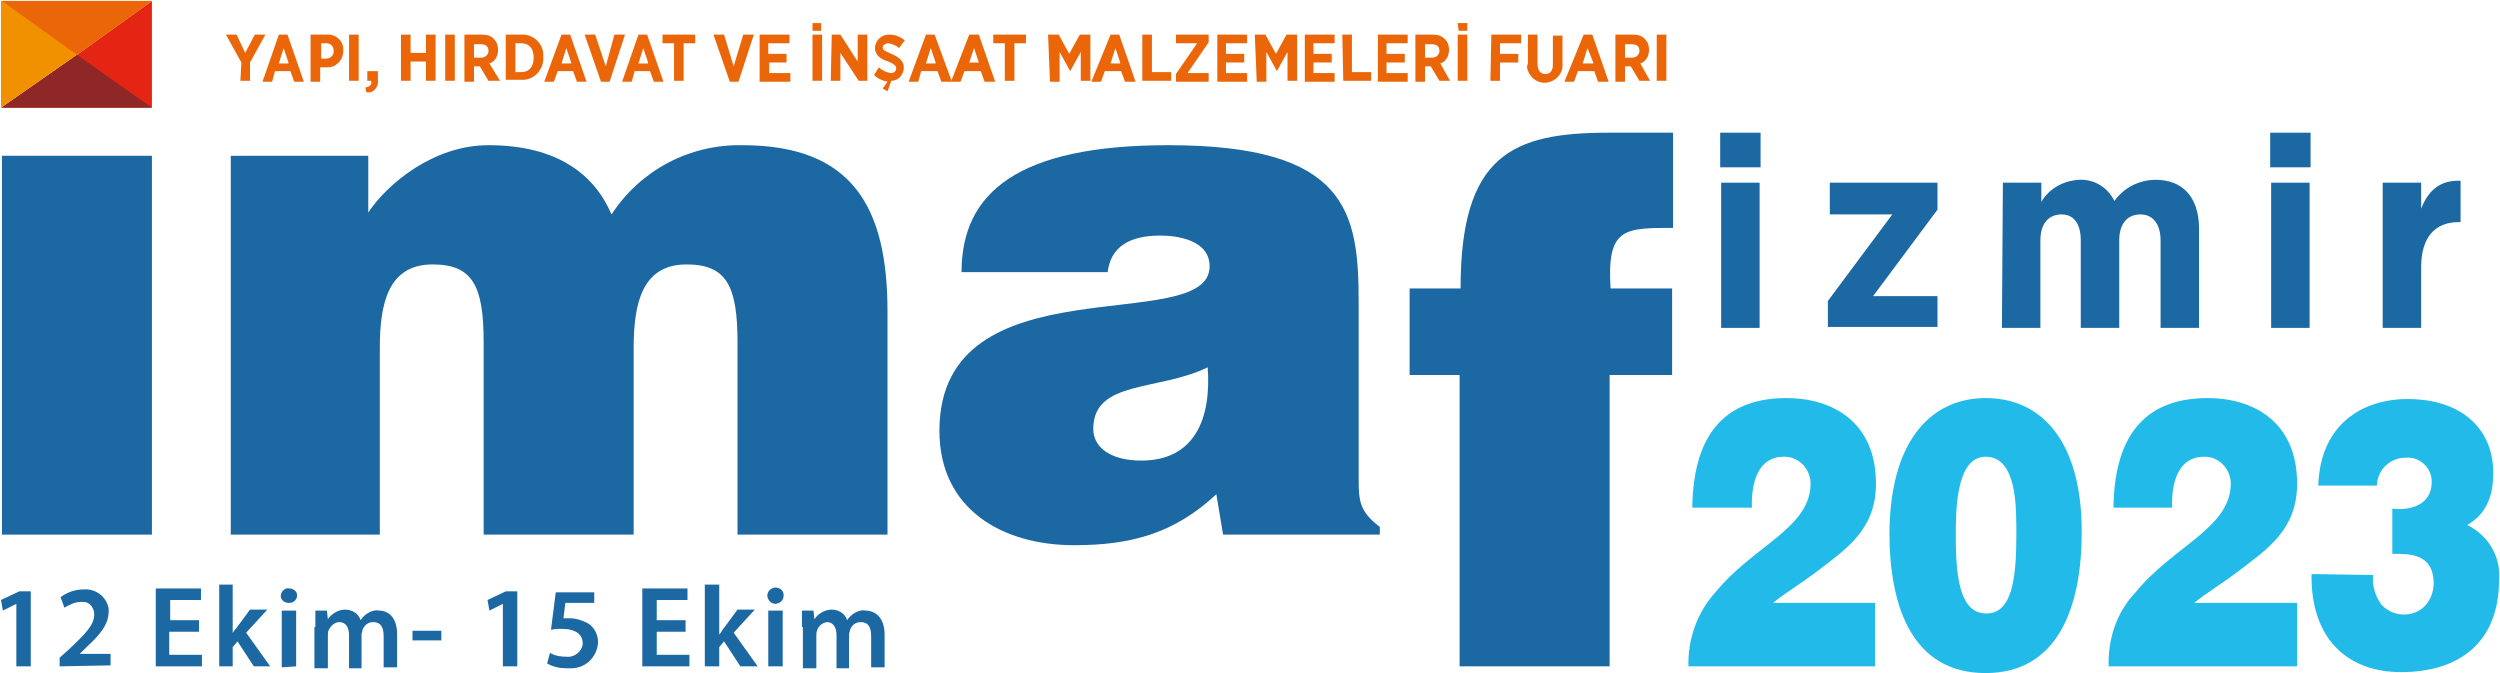 <svg xmlns="http://www.w3.org/2000/svg" xmlns:xlink="http://www.w3.org/1999/xlink" id="katman_1" x="0px" y="0px" viewBox="0 0 260 70" style="enable-background:new 0 0 260 70;" xml:space="preserve"><style type="text/css">	.st0{fill:#EB6608;}	.st1{fill:#E42513;}	.st2{fill:#8F2726;}	.st3{fill:#1B68A2;}	.st4{fill:#F7AE52;}	.st5{fill:#F29100;}	.st6{fill:#22BBE9;}</style><g>	<path class="st0" d="M25.1,6.5l-1.6-2.9h1.1l0.9,1.9l1-1.9h1.1l-1.6,2.9v1.9h-1L25.1,6.5z"></path>	<path class="st0" d="M29,3.6h0.9l1.7,4.9h-1l-0.4-1.1h-1.6l-0.3,1.1h-1L29,3.6z M30,6.5L29.5,5l-0.5,1.6H30z"></path>	<path class="st0" d="M32.3,3.6h1.6c0.9-0.1,1.7,0.5,1.8,1.4c0,0.1,0,0.2,0,0.3l0,0c0,0.9-0.7,1.7-1.6,1.7c-0.1,0-0.1,0-0.2,0h-0.6  v1.5h-1L32.3,3.6z M33.9,6.1c0.4,0,0.8-0.3,0.8-0.7c0,0,0-0.1,0-0.1l0,0c0-0.5-0.3-0.8-0.8-0.8h-0.5v1.6L33.9,6.1z"></path>	<path class="st0" d="M36.3,3.6h1v4.8h-1V3.6z"></path>	<path class="st0" d="M38,9.1c0.5-0.1,0.7-0.3,0.6-0.7h-0.4V7.4h1.1v0.9c0.1,0.6-0.3,1.2-0.8,1.3c-0.1,0-0.2,0-0.4,0L38,9.1z"></path>	<path class="st0" d="M41.7,3.6h1v1.9h1.6V3.6h1v4.8h-1v-2h-1.6v2h-1V3.6z"></path>	<path class="st0" d="M46.3,3.6h1v4.8h-1V3.6z"></path>	<path class="st0" d="M48.3,3.6h1.8c0.5,0,1,0.1,1.3,0.5c0.3,0.3,0.4,0.7,0.4,1.1l0,0c0,0.6-0.3,1.2-0.9,1.4L52,8.4h-1.2l-0.9-1.5  h-0.6v1.6h-1V3.6z M50,6c0.4,0,0.7-0.2,0.8-0.6c0,0,0-0.1,0-0.1l0,0c0-0.5-0.3-0.7-0.8-0.7h-0.7V6L50,6z"></path>	<path class="st0" d="M52.6,3.6h1.6c1.2-0.1,2.3,0.9,2.3,2.1c0,0.1,0,0.2,0,0.2l0,0c0.1,1.2-0.8,2.3-2,2.4c-0.1,0-0.2,0-0.3,0h-1.6  V3.6z M53.6,4.5v3h0.6c0.8,0,1.3-0.5,1.3-1.5l0,0c0-1-0.5-1.5-1.3-1.5L53.6,4.5z"></path>	<path class="st0" d="M58.4,3.6h0.9l1.7,4.9H60l-0.4-1.1H58l-0.4,1.1h-1L58.4,3.6z M59.4,6.5L58.9,5l-0.5,1.6H59.4z"></path>	<path class="st0" d="M60.8,3.6h1.1L63,6.9l0.9-3.3H65l-1.6,4.9h-0.9L60.8,3.6z"></path>	<path class="st0" d="M66.4,3.6h0.9l1.7,4.9H68l-0.4-1.1H66l-0.3,1.1h-1L66.4,3.6z M67.4,6.5L66.9,5l-0.5,1.6H67.4z"></path>	<path class="st0" d="M70.1,4.5h-1.2V3.6h3.4v0.9h-1.2v3.9h-1L70.1,4.5z"></path>	<path class="st0" d="M74.2,3.6h1.1l1,3.3l1-3.3h1.1l-1.6,4.9h-0.9L74.2,3.6z"></path>	<path class="st0" d="M79,3.6h3.1v0.9h-2.2v1.1h1.9v0.9H80v1.1h2.2v0.9H79V3.6z"></path>	<path class="st0" d="M84.5,3.6h1v4.8h-1V3.6z M84.5,2.4h0.9v0.8h-0.9L84.5,2.4z"></path>	<path class="st0" d="M86.5,3.6h0.9l1.8,2.8V3.6h1v4.8h-0.9l-1.9-2.9v2.9h-1L86.5,3.6z"></path>	<path class="st0" d="M91.8,9.2l0.5-0.7c-0.5-0.1-1-0.3-1.4-0.7L91.4,7c0.3,0.3,0.7,0.5,1.2,0.6c0.4,0,0.6-0.2,0.6-0.5l0,0  c0-0.2-0.1-0.4-0.8-0.7C91.7,6.2,91,5.8,91,5l0,0c0-0.8,0.7-1.4,1.4-1.4c0,0,0.1,0,0.1,0c0.6,0,1.1,0.2,1.6,0.6l-0.6,0.8  c-0.3-0.3-0.7-0.4-1.1-0.5c-0.3,0-0.6,0.2-0.6,0.4l0,0c0,0.3,0.2,0.4,0.9,0.7s1.3,0.7,1.3,1.4l0,0c0,0.7-0.5,1.4-1.3,1.4l-0.4,1.1  L91.8,9.2z"></path>	<path class="st0" d="M96.3,3.6h0.9L99,8.5h-1.1l-0.4-1.1h-1.7l-0.3,1.1h-1L96.3,3.6z M97.3,6.5L96.8,5l-0.5,1.6H97.3z"></path>	<path class="st0" d="M100.8,3.6h1l1.7,4.9h-1.1l-0.4-1.1h-1.7l-0.4,1.1h-1L100.8,3.6z M101.8,6.5L101.3,5l-0.5,1.5L101.8,6.5z"></path>	<path class="st0" d="M104.5,4.5h-1.2V3.6h3.4v0.9h-1.2v3.9h-1V4.5z"></path>	<path class="st0" d="M109,3.6h1.1l1.1,2l1.1-2h1.1v4.8h-1V5.4l-1.1,2l0,0l-1.1-2v3.1h-1L109,3.6z"></path>	<path class="st0" d="M115.5,3.6h0.9l1.7,4.9h-1.1l-0.4-1.1h-1.7l-0.4,1.1h-1L115.5,3.6z M116.5,6.5L116,5l-0.5,1.6H116.5z"></path>	<path class="st0" d="M118.8,3.6h1v3.9h2v0.9h-3V3.6z"></path>	<path class="st0" d="M122.3,7.7l2.2-3.2h-2.2V3.6h3.4v0.8l-2.2,3.2h2.2v0.9h-3.4V7.7z"></path>	<path class="st0" d="M126.6,3.6h3.1v0.9h-2.2v1.1h1.9v0.9h-1.9v1.1h2.2v0.9h-3.1V3.6z"></path>	<path class="st0" d="M130.5,3.6h1.1l1.1,2l1.1-2h1.1v4.8h-1V5.4l-1.1,2l0,0l-1.1-2v3.1h-1L130.5,3.6z"></path>	<path class="st0" d="M135.7,3.6h3.1v0.9h-2.2v1.1h1.9v0.9h-1.9v1.1h2.2v0.9h-3.1L135.7,3.6z"></path>	<path class="st0" d="M139.6,3.6h1v3.9h2v0.9h-2.9L139.6,3.6z"></path>	<path class="st0" d="M143.3,3.6h3.1v0.9h-2.2v1.1h1.9v0.9h-1.9v1.1h2.2v0.9h-3.1L143.3,3.6z"></path>	<path class="st0" d="M147.2,3.6h1.8c0.5,0,0.9,0.1,1.3,0.5c0.3,0.3,0.4,0.7,0.4,1.1l0,0c0,0.6-0.3,1.2-0.9,1.4l1,1.8h-1.1l-0.9-1.5  h-0.6v1.6h-1L147.2,3.6z M148.9,6c0.4,0,0.7-0.2,0.8-0.6c0,0,0-0.1,0-0.1l0,0c0-0.5-0.3-0.7-0.8-0.7h-0.7V6L148.9,6z"></path>	<path class="st0" d="M151.6,3.6h1v4.8h-1L151.6,3.6z M151.6,2.4h1v0.8h-0.9L151.6,2.4z"></path>	<path class="st0" d="M155.1,3.6h3.1v0.9h-2.2v1.1h1.9v0.9h-1.9v1.9h-1L155.1,3.6z"></path>	<path class="st0" d="M158.9,6.6V3.6h1v3c0,0.7,0.3,1.1,0.8,1.1s0.8-0.3,0.8-1v-3h1v2.9c0.1,1-0.7,1.9-1.7,2c-1,0.1-1.9-0.7-2-1.7  C158.9,6.7,158.9,6.6,158.9,6.6L158.9,6.6z"></path>	<path class="st0" d="M164.7,3.6h0.9l1.7,4.9h-1.1l-0.4-1.1h-1.7l-0.4,1.1h-1L164.7,3.6z M165.7,6.5L165.1,5l-0.5,1.6H165.7z"></path>	<path class="st0" d="M168,3.6h1.8c0.5,0,1,0.1,1.3,0.5c0.3,0.3,0.4,0.7,0.4,1.1l0,0c0,0.6-0.3,1.2-0.9,1.4l1,1.8h-1.1l-0.9-1.5H169  v1.6h-1L168,3.6z M169.7,6c0.4,0,0.7-0.2,0.8-0.6c0,0,0-0.1,0-0.1l0,0c0-0.5-0.3-0.7-0.8-0.7H169V6L169.7,6z"></path>	<path class="st0" d="M172.3,3.6h1v4.8h-1V3.6z"></path>	<polygon class="st1" points="8,5.7 15.8,0.1 15.8,11.2 0.2,11.2  "></polygon>	<polygon class="st2" points="8,5.7 15.8,11.2 15.8,11.2 0.1,11.2  "></polygon>	<rect x="0.2" y="16.2" class="st3" width="15.6" height="39.4"></rect>	<path class="st3" d="M24,16.2h14.3v5.9c2-3,6.8-7,12.5-7c7.1,0,11,3,12.8,7.2c3-4.6,8.1-7.3,13.6-7.2c11.5,0,15.1,6.5,15.1,17.3  v23.2H76.7V35.6c0-5.8-1.1-8.1-5.3-8.1c-4.6,0-5.5,4-5.5,8.7v19.4H50.3v-20c0-5.8-1.1-8.1-5.3-8.1c-4.6,0-5.5,4-5.5,8.7v19.4H24  V16.2z"></path>	<path class="st3" d="M127.2,55.6l-0.7-4.2c-4.4,4.1-8.9,5.3-14.8,5.3c-7.4,0-14-3.7-14-11.9c0-17.9,28.1-9.7,28.1-17.1  c0-2.8-3.5-3.2-5.1-3.2c-2.2,0-5.1,0.5-5.5,3.8H100c0-8.3,5.9-13.2,21.5-13.2c18.6,0,19.8,6.9,19.8,16.3v18.4c0,2.3,0.1,3.4,2.2,5  v0.8H127.2z M125.6,38.2c-5.1,2.5-11.9,1.3-11.9,6.4c0,2,1.9,3.3,5,3.3C124.2,47.9,126,43.6,125.6,38.2z"></path>	<path class="st3" d="M173.9,30v9h-6.5v30.3h-15.6V39h-5.2v-9h5.3c0-13.9,5.4-16.2,15.4-16.2h6.7v9.9c-5.1,0-6.9,0-6.5,6.3L173.9,30  z"></path>	<path class="st3" d="M1.7,62.8L1.7,62.8l-1.4,0.7l-0.2-1.1L2,61.5h1.2v7.8H1.7V62.8z"></path>	<path class="st3" d="M6.2,69.3v-0.9l0.9-0.8c1.8-1.7,2.7-2.6,2.7-3.7c0-0.7-0.5-1.3-1.1-1.3c-0.1,0-0.2,0-0.3,0  c-0.6,0-1.2,0.3-1.7,0.6l-0.4-1.1c0.7-0.5,1.5-0.8,2.4-0.8c1.3-0.1,2.4,0.8,2.6,2c0,0.1,0,0.2,0,0.3c0,1.4-1,2.5-2.3,3.7L8.3,68  l0,0h3.2v1.2L6.2,69.3z"></path>	<path class="st3" d="M20.7,65.7h-3.1v2.4h3.4v1.2h-4.8v-8.1h4.7v1.2h-3.2v2.1h3L20.7,65.7z"></path>	<path class="st3" d="M24.1,66L24.1,66c0.1-0.2,0.3-0.5,0.5-0.7l1.4-1.9h1.8l-2.2,2.4l2.5,3.5h-1.7l-1.7-2.6l-0.5,0.6v2h-1.4v-8.5  h1.4V66z"></path>	<path class="st3" d="M30.9,61.9c0,0.4-0.3,0.8-0.8,0.8c0,0,0,0-0.1,0c-0.4,0-0.8-0.3-0.8-0.7c0,0,0,0,0-0.1  c0.1-0.5,0.5-0.8,0.9-0.7C30.5,61.2,30.9,61.5,30.9,61.9z M29.3,69.4v-5.9h1.5v5.8L29.3,69.4z"></path>	<path class="st3" d="M32.8,65.2c0-0.7,0-1.2,0-1.7H34l0.1,0.9l0,0c0.4-0.6,1.1-1,1.8-1c0.7,0,1.4,0.4,1.6,1.1l0,0  c0.2-0.3,0.4-0.5,0.7-0.7c0.3-0.2,0.8-0.4,1.2-0.3c1,0,1.9,0.7,1.9,2.5v3.4h-1.4v-3.2c0-1-0.3-1.5-1.1-1.5c-0.5,0-0.9,0.3-1.1,0.8  c0,0.2-0.1,0.3-0.1,0.5v3.5h-1.3v-3.4c0-0.8-0.3-1.4-1-1.4c-0.5,0-0.9,0.4-1.1,0.8c-0.1,0.2-0.1,0.3-0.1,0.5v3.5h-1.4V65.2z"></path>	<path class="st3" d="M45.9,65.6v1h-3v-1H45.9z"></path>	<path class="st3" d="M52.3,62.8L52.3,62.8l-1.4,0.7l-0.2-1.1l1.9-0.9h1.2v7.8h-1.5V62.8z"></path>	<path class="st3" d="M61.8,62.7h-3l-0.2,1.6c0.2,0,0.4,0,0.6,0c0.7,0,1.3,0.2,1.9,0.5c0.7,0.4,1.1,1.2,1.1,2  c-0.1,1.6-1.4,2.8-3,2.7c-0.1,0-0.1,0-0.2,0c-0.7,0-1.4-0.1-2.1-0.5l0.3-1.1c0.5,0.3,1.1,0.4,1.7,0.4c0.8,0.1,1.6-0.5,1.7-1.3  c0,0,0-0.1,0-0.1c0-0.9-0.7-1.5-2.2-1.5c-0.4,0-0.7,0-1.1,0.1l0.5-3.9h4L61.8,62.7z"></path>	<path class="st3" d="M71.3,65.7h-3v2.4h3.4v1.2h-4.9v-8.1h4.7v1.2h-3.2v2.1h3L71.3,65.7z"></path>	<path class="st3" d="M74.8,66L74.8,66c0.2-0.2,0.3-0.5,0.5-0.7l1.4-1.9h1.8l-2.2,2.4l2.5,3.5h-1.8l-1.7-2.6l-0.5,0.6v2h-1.5v-8.5  h1.5V66z"></path>	<path class="st3" d="M81.5,61.9c0,0.5-0.3,0.8-0.8,0.9c-0.5,0-0.8-0.3-0.9-0.8c0-0.5,0.3-0.8,0.8-0.9c0,0,0,0,0,0  C81.1,61.1,81.5,61.4,81.5,61.9C81.5,61.8,81.5,61.9,81.5,61.9z M79.9,69.3v-5.8h1.5v5.8L79.9,69.3z"></path>	<path class="st3" d="M83.4,65.2c0-0.7,0-1.2,0-1.7h1.2l0.1,0.9l0,0c0.4-0.6,1.1-1,1.8-1c0.7,0,1.4,0.4,1.6,1.1l0,0  c0.2-0.3,0.4-0.5,0.7-0.7c0.3-0.2,0.8-0.4,1.2-0.3c1,0,2,0.7,2,2.5v3.4h-1.4v-3.2c0-1-0.3-1.5-1.1-1.5c-0.5,0-0.9,0.3-1.1,0.8  c0,0.2-0.1,0.3-0.1,0.5v3.5h-1.3v-3.4c0-0.8-0.3-1.4-1-1.4c-0.7,0.1-1.1,0.7-1.1,1.3v3.5h-1.4V65.2z"></path>	<path class="st4" d="M0.2,0.2"></path>	<polygon class="st5" points="8,5.7 0.1,11.2 0.1,0.1 15.8,0.1  "></polygon>	<polygon class="st0" points="8,5.7 0.2,0.1 0.2,0.1 15.8,0.1  "></polygon>	<path class="st3" d="M178.9,13.8h4.2v3.6h-4.2V13.8z M179,19h4v15.1h-4V19z"></path>	<path class="st3" d="M190.1,31.3l6.7-9h-6.5V19h11.2v2.8l-6.7,9h6.7v3.2h-11.4V31.3z"></path>	<path class="st3" d="M208.3,19h4v2c0.8-1.4,2.3-2.2,3.9-2.3c1.6-0.1,3,0.8,3.7,2.2c1-1.4,2.6-2.2,4.3-2.2c2.7,0,4.5,1.7,4.5,5.1  v10.3h-4V25c0-1.7-0.8-2.7-2.1-2.7c-1.3,0-2.2,0.9-2.2,2.7v9.1h-4V25c0-1.7-0.7-2.7-2-2.7c-1.3,0-2.2,0.9-2.2,2.7v9.1h-4L208.3,19z  "></path>	<path class="st3" d="M236.1,13.8h4.2v3.6h-4.2V13.8z M236.2,19h4v15.1h-4V19z"></path>	<path class="st3" d="M247.8,19h4v2.7c0.7-1.8,1.9-3,4.1-2.9v4.3h-0.2c-2.4,0-3.9,1.5-3.9,4.7v6.3h-4V19z"></path>	<path class="st6" d="M175.6,69.4c-0.1-2.9,0.9-5.7,2.8-7.8c3.9-4.8,9.9-6.7,9.9-11.3c0-1.5-1.2-2.8-2.7-2.8c0,0-0.1,0-0.1,0  c-2.6,0-3.4,2.6-3.3,5.3h-6.2c0.1-8.1,3.8-11.4,9.8-11.4c4.8,0,9.3,2.5,9.3,8.9c0,4.8-3.1,6.8-6.1,9.1c-1.7,1.3-3.4,2.3-4.6,3.3  H195v6.6H175.6z"></path>	<path class="st6" d="M206.5,41.4c6,0,10,4.7,10,13.9c0,7.9-2.5,14.7-10,14.7c-7.5,0-10-6.7-10-14.6  C196.6,45.2,201.3,41.4,206.5,41.4z M209.7,55.7c0-2.9,0.1-8.2-3.2-8.2c-3.1,0-3.1,5.7-3.1,8.3c0,4.8,0.6,8,3.2,8  C209.2,63.8,209.7,60.3,209.7,55.7z"></path>	<path class="st6" d="M219.3,69.4c-0.1-2.9,0.8-5.7,2.8-7.8c3.9-4.8,9.9-6.7,9.9-11.3c0-1.5-1.2-2.8-2.7-2.8c0,0-0.1,0-0.1,0  c-2.6,0-3.4,2.6-3.3,5.3h-6.1c0.1-8.1,3.8-11.4,9.8-11.4c4.8,0,9.3,2.5,9.3,8.9c0,4.8-3.1,6.8-6.1,9.1c-1.7,1.3-3.4,2.3-4.6,3.3  h10.7v6.6H219.3z"></path>	<path class="st6" d="M246.8,59.8c-0.1,1.1,0.2,2.1,0.8,3c1.1,1.3,3.1,1.5,4.4,0.4c0.7-0.6,1.1-1.6,1.1-2.5c0-3.2-2.6-3.1-4.3-3.1  v-4.7c1.6,0.2,4.1-0.2,4.1-2.8c0-1.3-1-2.4-2.3-2.5c-0.1,0-0.3,0-0.4,0c-1.6,0-2.9,1.2-3,2.8c0,0,0,0.1,0,0.1h-6.1  c0.2-6.3,4.5-9,9.3-9c5.5,0,8.9,3,8.9,7.7c0,2.5-0.8,4.3-2.7,5.4c2.2,1.1,3.5,3.3,3.3,5.7c0,6.4-4,9.6-10.2,9.6  c-5.4,0-9.4-3.3-9.3-10.2L246.8,59.8z"></path></g></svg>